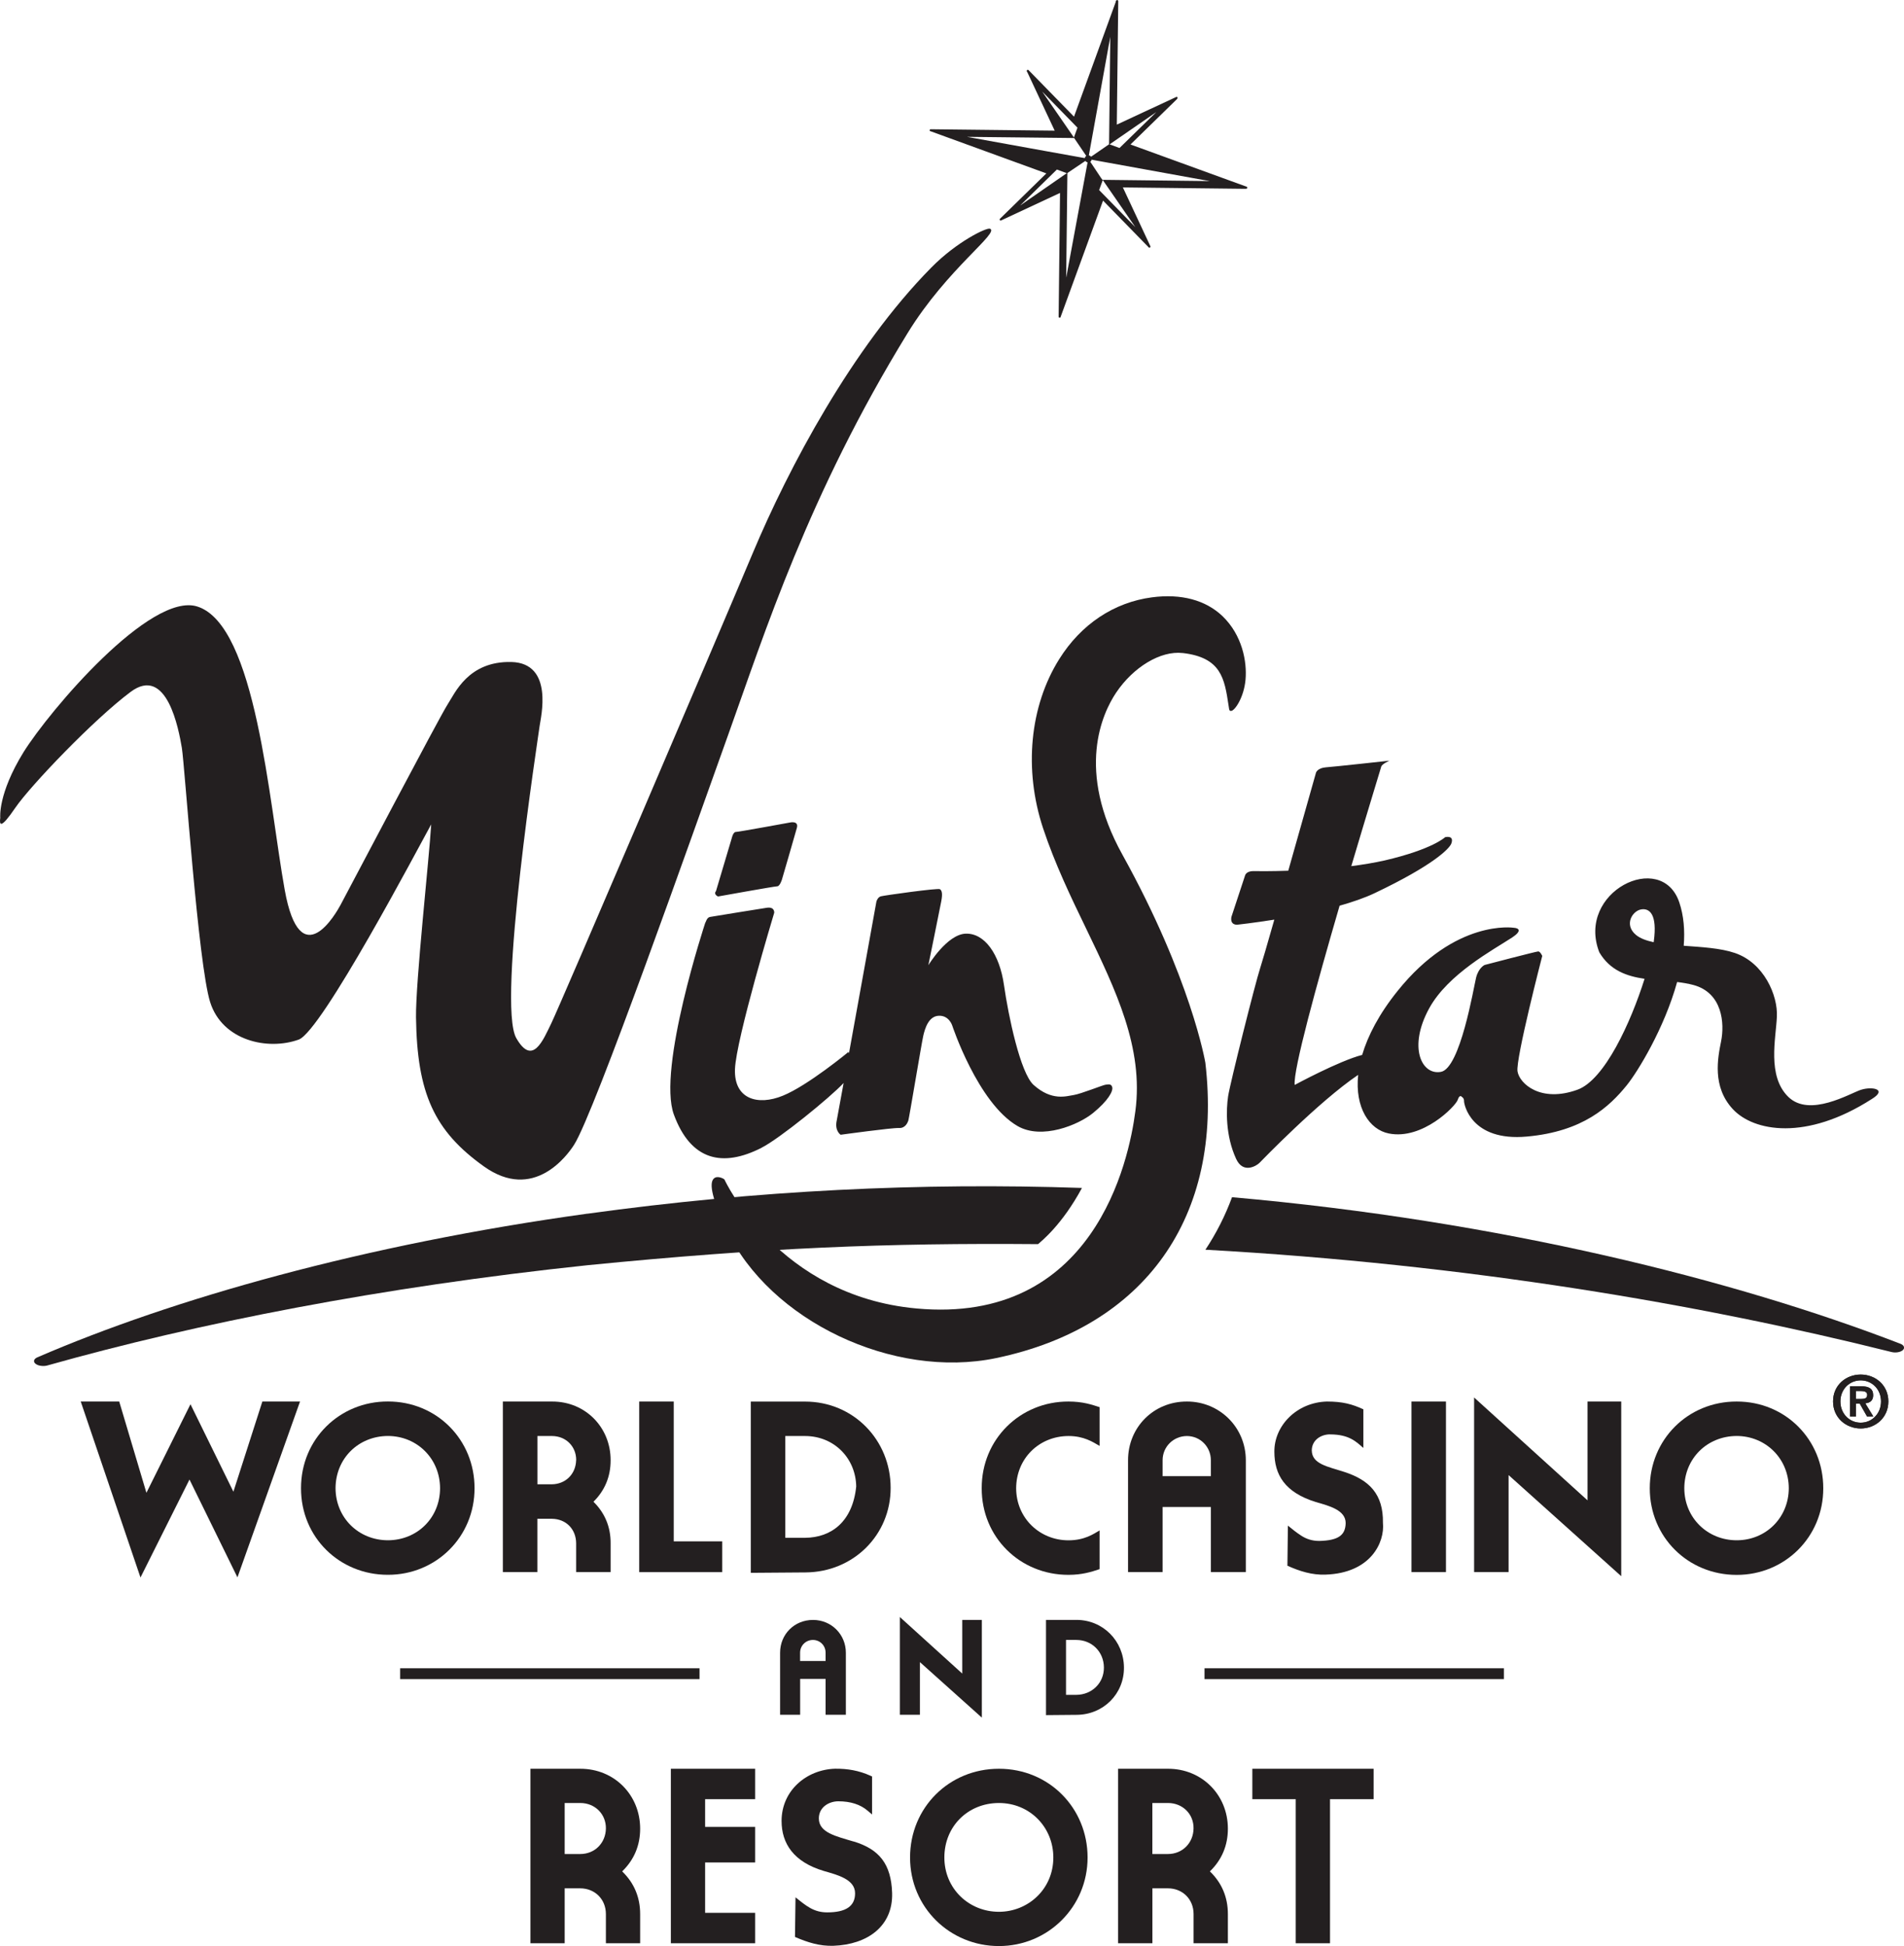 <?xml version="1.0" encoding="UTF-8"?> <svg xmlns="http://www.w3.org/2000/svg" id="Layer_1" data-name="Layer 1" viewBox="0 0 423.54 432.87"><defs><style> .cls-1 { fill: #231f20; } </style></defs><path class="cls-1" d="M169.4,255.3c4-2.02,15.29-11.21,18.26-14.4-.83,4.55-1.42,7.77-1.53,8.34-.51,2.31.87,3.17.87,3.17,0,0,11.5-1.59,12.98-1.5,1.47.08,1.95-1.32,2.07-1.64.15-.33,2.94-17.15,3.32-18.84.38-1.67,1.19-4.4,3.46-4.49,2.29-.1,2.99,2.17,2.99,2.17,0,0,5.68,17.21,14.51,22.35,5.42,3.15,13.59-.25,16.82-2.89,3.36-2.74,4.5-4.88,4.26-5.75-.22-.86-1.03-.57-1.48-.54-.46.02-5.47,2.04-7.07,2.29-1.6.23-4.86,1.43-8.96-2.26-2.93-2.67-5.58-15.27-6.57-22.21-.99-6.93-4.34-11.56-8.51-11.42-4.15.14-8.31,7.02-8.31,7.02,0,0,2.54-12.48,2.87-14.22.33-1.74.14-2.38-.29-2.69-.44-.3-12.48,1.39-13.17,1.59-.68.19-.96,1.13-.96,1.13,0,0-3.51,19.44-6.11,33.79-.06-.2-.1-.32-.1-.32,0,0-9.05,7.49-14.6,9.74-5.55,2.28-10.89.8-10.66-5.89.24-6.68,8.73-34.79,8.73-34.79,0,0,.17-1.35-1.59-1.13-.89.12-12.33,1.99-12.68,2.05-.74.1-.96,1.24-1.09,1.36,0,0-10.69,32.42-6.96,42.6,3.78,10.28,10.87,11.79,19.5,7.39M159.72,199.41s12.55-2.26,13.16-2.26,1.06-1.51,1.06-1.51c0,0,2.87-9.83,3.32-11.49.45-1.65-1.51-1.2-1.51-1.2,0,0-11.49,2.11-12.09,2.11s-.92,1.5-.92,1.5l-3.47,11.65c-.61.75.44,1.19.44,1.19M263.06,145.25c8.59.99,9.32,5.66,10.22,11.6l.14.9c.05.32.24.39.42.39.86-.04,2.86-3.03,3.22-6.91.38-4.12-.77-9.97-5.09-14.15-3.76-3.6-9.2-5.07-15.72-4.21-8.43,1.11-15.75,5.96-20.62,13.73-6.58,10.49-7.93,24.56-3.6,37.64,2.64,7.94,6.19,15.32,9.63,22.42,6.55,13.6,12.76,26.42,10.9,40.48-1.44,11.22-9.27,47.54-48.7,43.91-30.77-2.81-42.61-28.45-42.72-28.71-.15-.14-1.55-.94-2.34-.2-1.19,1.08-.24,4.92,2.84,11.42,9.59,20.23,37.04,33.29,59.94,28.53,33.15-6.92,50.54-31.46,46.55-65.68-.03-.2-3.21-18.8-18.46-46.31-10.41-18.78-4.45-31.44-1.41-36,3.85-5.74,9.91-9.39,14.79-8.84M414.01,242.39c-2.5.81-11.44,6.24-16.21,1.59-4.76-4.65-2.74-13.05-2.54-17.82.25-4.76-2.89-12.01-9.36-14.19-3.16-1.08-7.38-1.31-11.36-1.6.27-3.39.02-6.68-.99-9.66-3.96-11.72-23-2.34-17.79,11.11,2.38,4.03,6.08,5.32,10.07,5.9-3.05,9.68-8.88,22.49-14.93,24.67-8.17,2.95-12.88-1.33-13.33-4.07-.46-2.72,5.5-25.69,5.5-25.69,0,0-.44-1-.89-1s-11.92,3.01-11.92,3.01c0,0-1.34.57-1.91,2.83-.56,2.29-3.52,20.17-7.82,20.95-4.31.8-7.35-5.5-2.6-14.15,4.19-7.63,14.24-12.99,18.46-15.75,2.17-1.43,1.55-2.08.35-2.15,0,0-12.93-2.05-25.84,14.04-4.15,5.16-6.63,9.98-7.89,14.24-5.13,1.32-15.01,6.68-15.01,6.68-.39-3.18,4.87-22.31,9.99-39.87,2.86-.81,5.56-1.73,7.77-2.78,13.07-6.21,16.68-9.92,17.09-11.06.69-1.94-1.39-1.4-1.39-1.4,0,0-2.75,2.68-13.43,5.17-2.32.52-4.85.94-7.44,1.27,3.62-12.18,6.61-21.91,6.66-22.12.15-.61,1.84-1.34,1.84-1.34,0,0-12.19,1.34-14.13,1.48-1.92.15-2.22,1.19-2.22,1.19,0,0-3.07,10.9-6.17,21.81-3.62.13-6.45.1-7.72.09-1.72-.04-1.91,1.03-1.91,1.03l-3.02,9.16c-.33,1.88,1.29,1.73,1.29,1.73,0,0,3.47-.37,8.26-1.13-1.59,5.59-2.86,9.93-3.17,10.85-1.03,3.12-6.66,25.49-7.11,28.44-.45,2.97-.61,8.74,1.78,13.92,1.58,3.45,4.6,1.5,5.19.9.51-.52,13.23-13.69,21.96-19.58-.76,7.29,2.48,12.19,6.84,13.04,7.49,1.48,14.84-6.09,15.3-7.47.45-1.36.91-.68.91-.68,0,0,.53.26.5.93-.04.65,1.53,9.05,14,7.9,12.48-1.12,18.35-6.66,22.21-11.42,2.42-3,8.34-12.63,11.19-22.95,1.25.15,2.47.35,3.63.66,6.49,1.76,6.95,8.57,6.15,12.54-.74,3.69-2.03,10.08,2.61,15.07,4.63,4.99,16.32,7.13,30.92-2.25,3.52-2.16.12-2.84-2.37-2.06M367.89,209.33c-.01.08-.03.17-.04.25-1.63-.35-3.01-.85-3.94-1.63-2.71-2.26-.79-5.32,1.14-5.66,1.92-.34,3.63,1.12,2.84,7.04"></path><path class="cls-1" d="M220.16,50.87c-.76-.24-7.3,2.86-12.99,8.64-17.63,17.86-31.8,44.66-39.69,63.45-9.33,22.17-42.88,100.6-44.79,104.54-1.91,3.95-4.23,9.71-7.84,3.42-4.36-7.56,4.97-67.64,5.19-69.45.23-1.8,3.27-13.99-6.31-14.22-9.59-.21-12.52,6.93-14.21,9.52-1.69,2.59-22.16,41.54-23.76,44.5-.88,1.65-8.95,16.03-12.43-3.36-3.5-19.41-6.36-58.87-19.44-63-10.42-3.3-32.83,23.08-38.65,32.39C-.52,176.64.06,181.9.06,181.9c-.22,1.59,0,2.7,3.38-2.27,3.4-4.94,17.44-19.62,25.58-25.7,8.11-6.1,10.74,8.34,11.43,12.41.66,4.05,3.61,48.02,6.3,56.58,2.72,8.59,12.83,10.8,19.7,8.32,5.11-1.85,26.69-42.85,29.47-47.87-.45,7.54-3.48,35.04-3.38,42.93.23,16.92,4.06,25.26,15.1,33.15,11.05,7.9,18.55-2.43,20.07-4.82,4.51-7.05,26.41-69.24,34.35-91.4,7.95-22.16,17.75-53.21,39.85-89.16,8.85-14.4,20.74-22.47,18.25-23.22"></path><path class="cls-1" d="M129.1,393.43h-11.11v38.82h7.62v-12.22h3.46c3.23,0,5.71,2.4,5.71,5.73v6.49h7.62v-6.49c0-3.74-1.34-6.93-4-9.5,2.65-2.57,4-5.76,4-9.5,0-7.51-5.76-13.33-13.3-13.33M129.05,412.4h-3.44v-11.35h3.49c3.23,0,5.73,2.46,5.68,5.69-.06,3.18-2.43,5.66-5.72,5.66"></path><polygon class="cls-1" points="149.23 432.25 167.98 432.25 167.98 425.48 156.85 425.48 156.85 414.28 167.98 414.28 167.98 406.36 156.85 406.36 156.85 400.2 167.98 400.2 167.98 393.43 149.23 393.43 149.23 432.25"></polygon><path class="cls-1" d="M189.85,409.61c-3.89-1.17-7.7-1.97-7.7-5.13,0-2.48,2.22-3.81,4.34-3.81,2.7,0,4.89.7,6.51,2.09l.99.85v-8.46l-.35-.16c-2.62-1.18-5.13-1.59-7.88-1.57-6.39.21-11.9,4.89-11.9,11.62,0,5.06,2.72,9.13,9.37,11.12,3.04.88,6.98,1.85,6.98,4.98,0,2.86-2.03,4.24-6.2,4.24-2.99,0-4.67-1.44-7.05-3.35l-.12,8.81c2.75,1.2,5.51,2.08,8.57,1.97,7.56-.28,13.25-4.35,13.04-11.74-.21-6.46-2.86-9.75-8.61-11.48"></path><path class="cls-1" d="M222.21,393.43c-11.07,0-19.77,8.63-19.77,19.74s8.87,19.7,19.77,19.7,19.72-8.71,19.72-19.7-8.56-19.74-19.72-19.74M222.21,425.25c-6.67,0-12.14-5.14-12.14-12.08s5.27-12.12,12.14-12.12,12.1,5.38,12.1,12.12c0,7.11-5.69,12.08-12.1,12.08"></path><path class="cls-1" d="M259.83,393.43h-11.11v38.82h7.63v-12.22h3.46c3.21,0,5.7,2.38,5.7,5.73v6.49h7.63v-6.49c0-3.74-1.34-6.93-4-9.5,2.65-2.57,4-5.76,4-9.5,0-7.55-5.81-13.33-13.3-13.33M259.78,412.4h-3.44v-11.35h3.49c3.19,0,5.74,2.42,5.67,5.69-.06,3.21-2.46,5.66-5.72,5.66"></path><polygon class="cls-1" points="278.58 400.2 288.23 400.2 288.23 432.25 295.86 432.25 295.86 400.2 305.56 400.2 305.56 393.43 278.58 393.43 278.58 400.2"></polygon><path class="cls-1" d="M206.91,29.16l25.85,9.41-10.33,10.1c-.07.07-.09.19-.02.28.05.09.19.13.27.09l13.12-6.12-.31,27.52c0,.12.08.21.2.22.11.03.21-.02.23-.13l9.45-25.91,10.16,10.41c.06.08.19.1.28.02.1-.06.12-.17.1-.26l-6.13-13.1,27.32.31s.02-.02.04-.03h.1c.11.02.19-.06.22-.16.01-.12-.05-.25-.13-.27l-25.86-9.4,10.37-10.12s.01-.04.01-.05l.03-.03c.07-.07.1-.2.03-.3-.04-.08-.17-.11-.26-.07l-13.22,6.15.32-27.48c0-.1-.09-.2-.2-.23-.06,0-.12,0-.17.05-.07.03-.14.09-.16.18l-.06.28-9.25,25.43-10.12-10.36c-.08-.08-.21-.09-.29-.03-.07.03-.08.1-.08.16-.03.06-.04.14,0,.2l.11.15,6.08,12.99-27.6-.31c-.11,0-.19.08-.21.19-.03.1.03.21.13.24M226.92,45.72l8.18-8.01,2.2.81-10.38,7.2ZM252.55,50.52l-8.05-8.24.81-2.23,7.24,10.47ZM267.8,40.05l1.35.23-23.91-.28-.29-.38-2.42-3.64c.15-.09.27-.27.29-.46l24.96,4.53ZM257.2,24.95l-8.17,7.97-2.2-.81,10.36-7.16ZM246.71,9.73l.27-1.54-.27,23.9-4.01,2.77c-.11-.15-.29-.26-.49-.3l4.49-24.83ZM237.17,61.77l.27-23.28,3.99-2.69c.12.15.29.28.5.31l-4.76,25.66ZM231.77,20.3l7.91,8.1-.79,2.18-7.11-10.29ZM238.94,30.7l2.7,3.98c-.17.11-.29.28-.33.49l-8.74-1.57-17.45-3.16,23.82.26Z"></path><path class="cls-1" d="M230.92,276.74c.7-.65,5.3-4.22,9.76-12.5-35.7-1.22-72.32.51-110.01,5.73-.02,0-.02-.01-.02-.01-49.81,6.9-92.21,18.94-122.32,31.95-.8.34-1,.95-.45,1.42.67.58,2.05.61,2.75.37,33.13-9.34,74.14-17.43,120.14-22.28,39.35-3.89,66.42-4.96,100.16-4.68"></path><path class="cls-1" d="M422.71,298.89c-36.63-14.14-88.87-27.32-148.65-32.59-1.52,4.13-3.5,8.03-5.92,11.68,58.26,3.24,110.06,12.11,152.64,22.76.91.23,2.02.03,2.52-.44.49-.49.25-1.1-.58-1.41"></path><path class="cls-1" d="M386.32,311.75c-10.84-.03-19.34,8.46-19.33,19.3-.01,10.79,8.45,19.26,19.33,19.26h.03c10.65,0,19.25-8.4,19.23-19.26.02-10.79-8.39-19.32-19.26-19.3M386.32,342.61c-6.46,0-11.63-4.96-11.65-11.57.02-6.62,5.07-11.6,11.65-11.63,6.48.02,11.58,5.04,11.59,11.63-.02,6.53-5.07,11.57-11.59,11.57"></path><polygon class="cls-1" points="353.14 333.73 327.91 310.85 327.91 349.69 335.58 349.69 335.58 328.11 360.64 350.6 360.64 311.75 353.14 311.75 353.14 333.73"></polygon><rect class="cls-1" x="313.98" y="311.75" width="7.67" height="37.94"></rect><path class="cls-1" d="M295.86,319.06c4.33,0,5.88,1.7,7.42,3.02v-8.6c-2.54-1.17-4.65-1.73-8.12-1.73-6.79.2-11.72,5.43-11.68,11.14,0,5.19,2.35,9.06,9.17,11.2,3.03.86,6.69,1.81,6.69,4.69-.05,2.68-1.59,3.88-5.87,3.98-1.55,0-2.86-.41-4.07-1.21-1.18-.78-1.65-1.19-2.91-2.2l-.11,8.92c2.72,1.22,5.46,2.09,8.45,1.98,10.1-.32,13.23-7.18,12.8-11.52.1-6.4-3.05-9.52-8.59-11.32-3.69-1.2-7.21-1.74-7.24-4.8.03-2.33,2.08-3.56,4.07-3.56"></path><path class="cls-1" d="M277.13,349.69v-24.87c0-7.41-5.93-13.09-13.1-13.07-7.4-.03-13.11,5.73-13.1,13.07v24.87h7.69v-14.48h10.73v14.48h7.78ZM258.62,328.35v-3.56c0-2.95,2.36-5.34,5.39-5.37,3.1.02,5.34,2.5,5.34,5.37v3.56h-10.73Z"></path><path class="cls-1" d="M237.68,319.42c3.41,0,5.37,1.3,6.92,2.2v-8.62c-1.73-.56-3.74-1.25-6.92-1.25-10.73-.03-19.34,8.37-19.3,19.29-.04,10.86,8.5,19.28,19.3,19.26,3.01,0,5.13-.66,6.92-1.27v-8.61c-1.38.82-3.39,2.2-6.92,2.2-6.33,0-11.61-4.86-11.64-11.58.03-6.62,5.08-11.59,11.64-11.62"></path><path class="cls-1" d="M105.56,331.03c.02-10.76-8.38-19.31-19.28-19.29-10.68-.03-19.34,8.33-19.32,19.29-.02,10.97,8.62,19.28,19.32,19.26h.03c10.74,0,19.27-8.47,19.25-19.26M86.29,342.61c-6.56-.02-11.62-5.02-11.65-11.58.03-6.63,5.09-11.59,11.65-11.62,6.54.02,11.58,5.08,11.6,11.62-.01,6.57-5.05,11.56-11.6,11.58"></path><path class="cls-1" d="M122.79,311.75h-10.93v37.94h7.68v-11.86h3.22c3.17.03,5.37,2.32,5.4,5.42v6.44h7.67v-6.44c.02-3.6-1.29-6.73-3.82-9.21,2.53-2.49,3.83-5.62,3.82-9.22.03-7.28-5.58-13.1-13.04-13.07M128.16,324.79c-.09,3.17-2.41,5.34-5.41,5.37h-3.2v-10.74h3.25c3.14.02,5.34,2.35,5.37,5.25v.12Z"></path><polygon class="cls-1" points="51.92 331.81 42.37 312.35 32.57 332.05 26.52 311.75 17.96 311.75 31.25 350.89 42.15 329.1 52.82 350.86 66.74 311.75 58.36 311.75 51.92 331.81"></polygon><polygon class="cls-1" points="142.19 311.75 142.19 349.7 160.66 349.7 160.66 342.85 149.87 342.85 149.87 311.75 142.19 311.75"></polygon><path class="cls-1" d="M167.01,311.75v38.1l12.17-.09c10.66-.06,18.97-8.34,18.94-18.82,0-10.6-8.25-19.18-19.04-19.18h-12.07ZM190.46,330.66c-.81,7.87-5.57,11.34-11.33,11.4h-4.44v-22.64h4.39c6.6.02,11.3,5.08,11.38,11.24"></path><path class="cls-1" d="M177.98,373.45h5.67v7.97h4.51v-13.79c0-4.04-3.18-7.3-7.31-7.3s-7.32,3.17-7.32,7.3v13.79h4.46v-7.97ZM177.98,367.61c0-1.56,1.26-2.83,2.85-2.83s2.82,1.26,2.82,2.83v1.85h-5.67v-1.85Z"></path><polygon class="cls-1" points="204.63 369.71 218.41 382.06 218.41 360.33 214.05 360.33 214.05 372.26 200.17 359.68 200.17 381.42 204.63 381.42 204.63 369.71"></polygon><path class="cls-1" d="M239.44,360.33h-6.76v21.17l6.81-.06c5.95-.03,10.61-4.67,10.53-10.6-.07-5.84-4.64-10.52-10.59-10.52M239.46,376.99h-2.33v-12.21h2.3c3.48,0,6.1,2.66,6.13,6.1.04,3.5-2.69,6.08-6.1,6.11"></path><rect class="cls-1" x="89.01" y="371.08" width="66.6" height="2.41"></rect><rect class="cls-1" x="267.94" y="371.08" width="66.6" height="2.41"></rect><path class="cls-1" d="M413.91,305.75c3.25,0,6.15,2.34,6.15,5.98s-2.9,6.01-6.15,6.01-6.15-2.36-6.15-6.01,2.9-5.98,6.15-5.98M413.91,316.46c2.48,0,4.52-1.99,4.52-4.73s-2.03-4.69-4.52-4.69-4.52,1.97-4.52,4.69,2,4.73,4.52,4.73M411.52,308.36h2.53c1.68,0,2.63.53,2.63,1.99,0,1.23-.77,1.71-1.76,1.79l1.79,2.93h-1.39l-1.63-2.87h-.83v2.87h-1.33v-6.71ZM412.85,311.17h1.19c.75,0,1.31-.11,1.31-.93,0-.72-.77-.83-1.38-.83h-1.12v1.76Z"></path><path class="cls-1" d="M413.91,305.75c3.25,0,6.15,2.34,6.15,5.98s-2.9,6.01-6.15,6.01-6.15-2.36-6.15-6.01,2.9-5.98,6.15-5.98M413.91,316.46c2.48,0,4.52-1.99,4.52-4.73s-2.03-4.69-4.52-4.69-4.52,1.97-4.52,4.69,2,4.73,4.52,4.73M411.52,308.36h2.53c1.68,0,2.63.53,2.63,1.99,0,1.23-.77,1.71-1.76,1.79l1.79,2.93h-1.39l-1.63-2.87h-.83v2.87h-1.33v-6.71ZM412.85,311.17h1.19c.75,0,1.31-.11,1.31-.93,0-.72-.77-.83-1.38-.83h-1.12v1.76Z"></path></svg> 